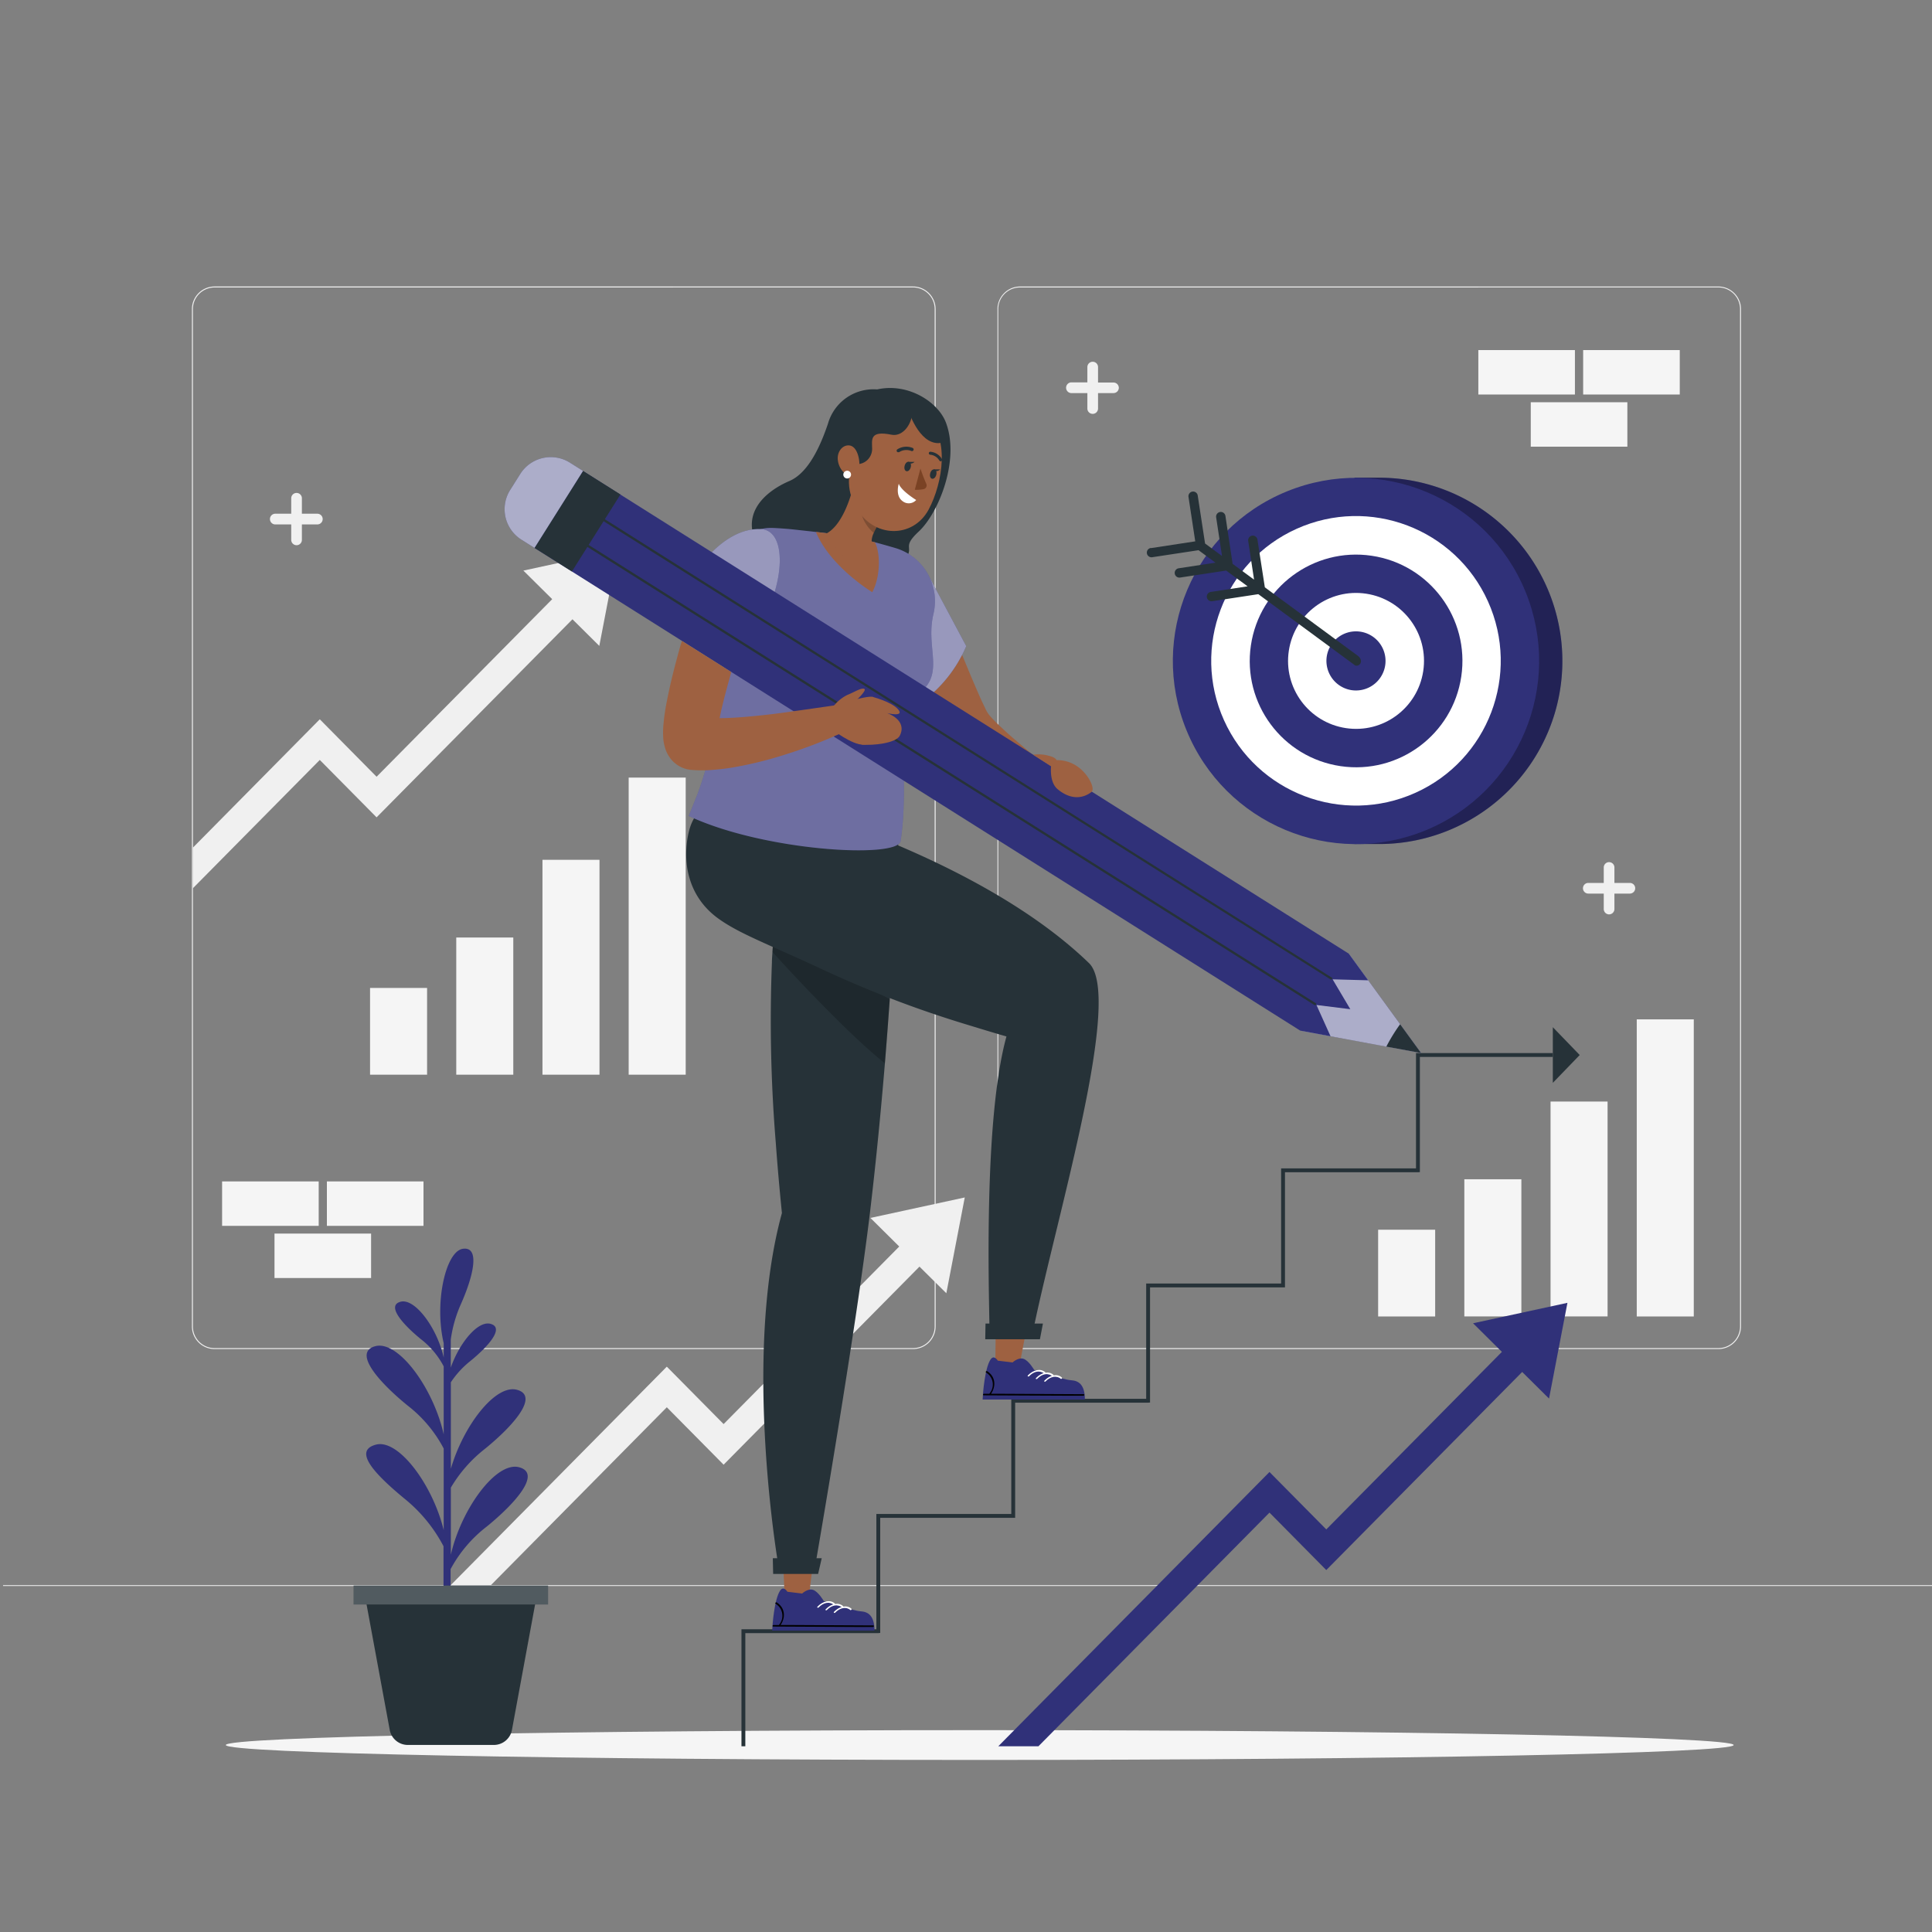 <svg xmlns="http://www.w3.org/2000/svg" viewBox="0 0 500 500"><rect x="0" y="0" width="500" height="500" fill="#808080" stroke="none"/><g id="freepik--background-complete--inject-86"><path d="M444.71,349.14H264a5.87,5.87,0,0,1-5.86-5.86V80A5.87,5.87,0,0,1,264,74.15H444.71A5.87,5.87,0,0,1,450.57,80V343.28A5.87,5.87,0,0,1,444.71,349.14ZM264,74.4A5.61,5.61,0,0,0,258.35,80V343.28a5.61,5.61,0,0,0,5.61,5.61H444.71a5.61,5.61,0,0,0,5.61-5.61V80a5.61,5.61,0,0,0-5.61-5.61Z" style="fill:#f0f0f0"></path><path d="M236.28,349.14H55.53a5.87,5.87,0,0,1-5.86-5.86V80a5.87,5.87,0,0,1,5.86-5.86H236.28A5.87,5.87,0,0,1,242.14,80V343.28A5.87,5.87,0,0,1,236.28,349.14ZM55.53,74.4A5.61,5.61,0,0,0,49.92,80V343.28a5.61,5.61,0,0,0,5.61,5.61H236.28a5.61,5.61,0,0,0,5.61-5.61V80a5.61,5.61,0,0,0-5.61-5.61Z" style="fill:#f0f0f0"></path><rect x="0.79" y="410.21" width="500" height="0.25" style="fill:#e0e0e0"></rect><polygon points="225.26 315.2 231.82 321.7 232.72 322.6 187.27 368.55 172.57 353.69 116.67 410.21 127.07 410.21 172.57 364.2 187.27 379.06 237.96 327.8 238.35 328.19 244.91 334.69 249.68 309.9 225.26 315.2" style="fill:#f0f0f0"></polygon><polygon points="135.45 147.67 142.01 154.17 142.91 155.06 97.46 201.02 82.76 186.15 49.92 219.37 49.92 229.88 82.76 196.67 97.46 211.53 148.15 160.27 148.55 160.66 155.1 167.16 159.87 142.37 135.45 147.67" style="fill:#f0f0f0"></polygon><path d="M83.51,134.33a1.38,1.38,0,0,1-1.38,1.39h-4v4a1.38,1.38,0,1,1-2.76,0v-4h-4a1.39,1.39,0,1,1,0-2.77h4v-4a1.38,1.38,0,1,1,2.76,0v4h4A1.38,1.38,0,0,1,83.51,134.33Z" style="fill:#f0f0f0"></path><path d="M423.19,229.88a1.38,1.38,0,0,1-1.38,1.38h-4v4a1.38,1.38,0,1,1-2.76,0v-4h-4a1.38,1.38,0,0,1,0-2.76h4v-4a1.38,1.38,0,1,1,2.76,0v4h4A1.38,1.38,0,0,1,423.19,229.88Z" style="fill:#f0f0f0"></path><path d="M289.55,100.34a1.38,1.38,0,0,1-1.38,1.39h-4v4a1.38,1.38,0,1,1-2.76,0v-4h-4a1.39,1.39,0,1,1,0-2.77h4V95a1.38,1.38,0,1,1,2.76,0v4h4A1.38,1.38,0,0,1,289.55,100.34Z" style="fill:#f0f0f0"></path><rect x="57.48" y="305.75" width="25" height="11.5" style="fill:#f5f5f5"></rect><rect x="84.6" y="305.75" width="25" height="11.5" style="fill:#f5f5f5"></rect><rect x="71.04" y="319.25" width="25" height="11.5" style="fill:#f5f5f5"></rect><rect x="382.59" y="90.6" width="25" height="11.5" style="fill:#f5f5f5"></rect><rect x="409.72" y="90.6" width="25" height="11.5" style="fill:#f5f5f5"></rect><rect x="396.16" y="104.1" width="25" height="11.5" style="fill:#f5f5f5"></rect><rect x="95.77" y="255.68" width="14.76" height="22.45" style="fill:#f5f5f5"></rect><rect x="118.08" y="242.63" width="14.76" height="35.5" style="fill:#f5f5f5"></rect><rect x="140.39" y="222.52" width="14.76" height="55.61" style="fill:#f5f5f5"></rect><rect x="162.7" y="201.24" width="14.76" height="76.89" style="fill:#f5f5f5"></rect><rect x="356.66" y="318.25" width="14.76" height="22.45" style="fill:#f5f5f5"></rect><rect x="378.97" y="305.19" width="14.76" height="35.5" style="fill:#f5f5f5"></rect><rect x="401.28" y="285.08" width="14.76" height="55.61" style="fill:#f5f5f5"></rect><rect x="423.59" y="263.81" width="14.76" height="76.89" style="fill:#f5f5f5"></rect></g><g id="freepik--Shadow--inject-86"><path d="M448.67,451.61c0,2.13-87.36,3.86-195.12,3.86s-195.11-1.73-195.11-3.86,87.35-3.85,195.11-3.85S448.67,449.48,448.67,451.61Z" style="fill:#f5f5f5"></path></g><g id="freepik--Arrow--inject-86"><polygon points="381.23 342.46 387.79 348.97 388.69 349.86 343.24 395.81 328.54 380.95 258.35 451.94 268.74 451.94 328.54 391.46 343.24 406.33 393.94 355.06 394.33 355.45 400.89 361.95 405.65 337.17 381.23 342.46" style="fill:#303179"></polygon></g><g id="freepik--Plant--inject-86"><path d="M132.49,447.71,139.08,412H94.27l6.59,35.69a4.76,4.76,0,0,0,4.68,3.9h22.27A4.76,4.76,0,0,0,132.49,447.71Z" style="fill:#263238"></path><path d="M134.33,379.72c-5.9-1.56-14.91,10.69-17.65,22.63V385a35.9,35.9,0,0,1,8.77-10c7.4-6,14.22-13.77,8.31-15.33-5.54-1.46-13.82,9.24-17.08,20.44V357.73a23.72,23.72,0,0,1,5-5.46c4.67-3.8,9-8.68,5.24-9.67-3.23-.85-8,4.88-10.26,11.33v-7.24a34,34,0,0,1,2.41-8.71c3.43-7.58,5.28-15.39.76-14.8s-7.47,14.07-5,24.43v3.73c-1.67-7.58-7.41-15.43-11.16-14.45s.57,5.86,5.24,9.67a21.36,21.36,0,0,1,5.92,7.06v17.59c-2.68-12-11.76-24.38-17.69-22.82s.91,9.3,8.32,15.34a34.11,34.11,0,0,1,9.37,11.15V396c-2.86-11.78-11.71-23.66-17.53-22.13s-.84,7.21,7.48,14.06a39.22,39.22,0,0,1,10,12.23V412h1.83v-5.9A34.5,34.5,0,0,1,126,395.05C133.42,389,140.24,381.28,134.33,379.72Z" style="fill:#303179"></path><rect x="91.51" y="410.34" width="50.33" height="4.9" style="fill:#263238"></rect><rect x="91.51" y="410.34" width="50.33" height="4.9" style="fill:#fff;opacity:0.2"></rect></g><g id="freepik--Target--inject-86"><path d="M402.59,183.83a47.42,47.42,0,0,1-46.18,34.6h-5.86V218a46.84,46.84,0,0,1-6.39-1.33,47.4,47.4,0,0,1,6.39-92.6v-.44h5.86a47.43,47.43,0,0,1,46.18,60.19Z" style="fill:#303179"></path><path d="M402.59,183.83a47.42,47.42,0,0,1-46.18,34.6h-5.86V218a46.84,46.84,0,0,1-6.39-1.33,47.4,47.4,0,0,1,6.39-92.6v-.44h5.86a47.43,47.43,0,0,1,46.18,60.19Z" style="opacity:0.3"></path><circle cx="350.93" cy="171.04" r="47.39" transform="translate(-38.62 145.43) rotate(-22.22)" style="fill:#303179"></circle><circle cx="350.93" cy="171.04" r="37.46" transform="translate(-39.28 159) rotate(-24.22)" style="fill:#fff"></circle><circle cx="350.93" cy="171.04" r="27.52" transform="translate(130.54 493.27) rotate(-81.61)" style="fill:#303179"></circle><circle cx="350.93" cy="171.04" r="17.59" transform="translate(129.29 492.41) rotate(-81.39)" style="fill:#fff"></circle><path d="M348.86,178.41a7.65,7.65,0,1,0-5.3-9.44A7.67,7.67,0,0,0,348.86,178.41Z" style="fill:#303179"></path><path d="M297.89,141.85l11.44-1.75-1.74-11.44a1.21,1.21,0,1,1,2.39-.36l1.89,12.36,4.39,3.23-1.52-10a1.21,1.21,0,0,1,2.4-.37L319,145.93l5.55,4.08-1.51-10a1.2,1.2,0,0,1,1-1.38,1.22,1.22,0,0,1,1.38,1L327.34,152l24.11,17.75c1.51,1.25.52,2.83-.72,2.48l-25.08-18.46-11.93,1.82a1.21,1.21,0,0,1-.37-2.4l9.53-1.45-5.55-4.08-11.92,1.81a1.21,1.21,0,0,1-.37-2.4l9.53-1.45-4.39-3.23-11.93,1.81a1.21,1.21,0,1,1-.36-2.39Z" style="fill:#263238"></path></g><g id="freepik--Character--inject-86"><polygon points="192.89 451.94 191.89 451.94 191.89 421.65 226.8 421.65 226.8 391.81 261.72 391.81 261.72 362.01 296.63 362.01 296.63 332.17 331.55 332.17 331.55 302.38 366.46 302.38 366.46 272.54 401.87 272.54 401.87 273.54 367.46 273.54 367.46 303.34 366.96 303.38 332.55 303.38 332.55 333.17 297.63 333.17 297.63 362.97 297.13 363.01 262.72 363.01 262.72 392.81 227.8 392.81 227.8 422.6 227.3 422.65 192.89 422.65 192.89 451.94" style="fill:#263238"></polygon><polygon points="408.83 273.04 401.87 280.24 401.87 265.84 408.83 273.04" style="fill:#263238"></polygon><path d="M241,150.6c2.4,5.44,4.69,11,7,16.49l3.41,8.21c1.16,2.68,2.3,5.46,3.47,7.79a8.24,8.24,0,0,0,1.46,2.35,36.42,36.42,0,0,0,2.78,2.79c2,1.94,4.29,3.83,6.54,5.75l13.78,11.43-3.71,5.86c-5.54-2.68-10.91-5.54-16.18-8.75-2.65-1.6-5.25-3.29-7.88-5.15a47.7,47.7,0,0,1-4-3.18,20.52,20.52,0,0,1-2.23-2.29l-.55-.74-.43-.64c-.29-.43-.49-.77-.74-1.17-.9-1.48-1.66-2.86-2.41-4.25s-1.47-2.76-2.15-4.14c-1.37-2.76-2.71-5.51-4-8.28-2.55-5.54-4.94-11.08-7.13-16.78Z" style="fill:#9e6141"></path><path d="M240.73,149.72l9.33,17.5a34.9,34.9,0,0,1-11.68,14.62l-6.66-7.7Z" style="fill:#303179"></path><g style="opacity:0.5"><path d="M240.73,149.72l9.33,17.5a34.9,34.9,0,0,1-11.68,14.62l-6.66-7.7Z" style="fill:#fff"></path></g><path d="M227,100.78a12.25,12.25,0,0,0-12.72,8.86c-2.82,8.38-6.13,13.2-10,14.85-6.31,2.72-12.35,8.24-8.5,16.08,6.09,12.4,32,11.15,37.07,5.85s-.3-4,4.9-8.84,10.71-18.56,7.05-28.23C242.76,104,235,99,227,100.78Z" style="fill:#263238"></path><path d="M238.3,128.92a2.61,2.61,0,1,1-1.92-3.14A2.61,2.61,0,0,1,238.3,128.92Z" style="fill:#fff"></path><polygon points="202.58 402.39 203.11 413.9 209.26 413.9 210.66 402.39 202.58 402.39" style="fill:#9e6141"></polygon><path d="M226.31,422c0-3.75-1.52-4.87-3.58-5s-9.54-2.66-9.54-2.66-1.37-2.38-2.73-2.87-2.87.94-2.87.94l-3.82-.47s-1-1.71-1.93-.21c-1.46,2.33-1.94,8.76-2,10.27Z" style="fill:#303179"></path><path d="M225.91,421.06l-4.8,0-21-.11c-.27,0-.18-.4.09-.39h1.42s0,0,0-.06a3.62,3.62,0,0,0-.9-5.45c-.21-.12.09-.47.29-.34,1.9,1.18,2.54,3.53,1,5.84l3,0,21,.11C226.27,420.67,226.17,421.07,225.91,421.06Z"></path><path d="M211.87,416c1.21-1.26,2.84-1.62,3.91-.67.17.16.46-.19.29-.34-1.23-1.09-3.13-.62-4.51.81-.2.21.11.41.31.2Z" style="fill:#fff"></path><path d="M214,416.67c1.21-1.26,2.84-1.62,3.91-.66.17.15.46-.2.29-.35-1.23-1.09-3.13-.62-4.5.81-.2.21.1.41.3.2Z" style="fill:#fff"></path><path d="M216.15,417.35c1.21-1.27,2.84-1.62,3.91-.67.17.15.46-.2.28-.35-1.22-1.09-3.12-.62-4.5.81-.2.21.11.41.31.21Z" style="fill:#fff"></path><path d="M232.66,212.09s-.51,19.34-2.39,46.51c-.37,5.26-.79,10.83-1.26,16.61-1,12-2.24,24.9-3.79,38C221.47,344.76,211,405.1,211,405.1l-9.53.21s-9.39-54,.89-91.37c-.65-6.46-1.18-12.52-1.59-18.22a386.59,386.59,0,0,1-1-46.58c0-.94.09-1.86.14-2.76.09-1.5.2-2.95.31-4.34.17-2.27.39-4.39.61-6.36,2.15-18.39,6-23.69,6-23.69Z" style="fill:#263238"></path><g style="opacity:0.2"><path d="M230.27,258.6c-.37,5.26-.79,10.83-1.26,16.61-9.61-7.77-22.61-21.7-29.1-28.83.09-1.5.2-2.95.31-4.34Z"></path></g><path d="M256.07,343.87l11.48-.33c6.13-29.52,23.13-85.74,14.27-94.3C250.74,219.19,192,205,192,205c-7.09,1.41-12.21,3.61-13.77,10.42-1.61,7-.62,16.47,7.91,22.47,5.21,3.67,11.73,6.1,24.81,12.11a283.29,283.29,0,0,0,39.52,15.24c5.33,1.63,7.11,2.16,10,3C254.45,290,256,335.41,256.07,343.87Z" style="fill:#263238"></path><polygon points="257.71 343.14 257.57 354.05 263.71 354.05 265.8 343.14 257.71 343.14" style="fill:#9e6141"></polygon><polygon points="269.13 346.6 269.91 342.53 255.05 342.53 254.98 346.6 269.13 346.6" style="fill:#263238"></polygon><path d="M280.77,362.2c0-3.76-1.53-4.88-3.58-5s-9.55-2.67-9.55-2.67-1.36-2.38-2.73-2.86-2.86.93-2.86.93l-3.82-.46s-1-1.72-1.93-.22c-1.46,2.33-1.94,8.77-2,10.28Z" style="fill:#303179"></path><path d="M280.37,361.21l-4.8,0-21-.1c-.27,0-.18-.41.09-.4h1.42a.09.09,0,0,1,0-.06,3.62,3.62,0,0,0-.9-5.45c-.21-.12.09-.47.29-.34,1.89,1.18,2.54,3.53,1,5.85h3l21,.11C280.73,360.82,280.63,361.22,280.37,361.21Z"></path><path d="M266.33,356.16c1.21-1.27,2.84-1.63,3.91-.67.17.15.46-.2.28-.35-1.22-1.09-3.12-.62-4.5.81-.2.21.11.41.31.21Z" style="fill:#fff"></path><path d="M268.43,356.83c1.21-1.27,2.84-1.62,3.91-.67.17.15.46-.19.29-.35-1.23-1.09-3.13-.61-4.5.82-.21.21.1.4.3.2Z" style="fill:#fff"></path><path d="M270.6,357.5c1.22-1.26,2.85-1.62,3.92-.67.17.15.45-.19.28-.34-1.22-1.1-3.12-.62-4.5.81-.2.21.1.41.3.2Z" style="fill:#fff"></path><polygon points="211.73 407.33 212.66 403.27 200 403.27 200.09 407.33 211.73 407.33" style="fill:#263238"></polygon><path d="M178.22,211.16c19.44,9.15,54.16,11.12,54.86,6.5,2-13-.45-28.21,2.09-36.54,10.69-5.5,4.06-12.45,6.41-22.24a14.32,14.32,0,0,0-10-17.09c-1.7-.5-3.47-1-5.21-1.46l-1.06-.26a109.66,109.66,0,0,0-14.21-2.4c-1.74-.21-3.56-.4-5.45-.61s-3.75-.34-5.51-.42a11.38,11.38,0,0,0-12,11.49,202.79,202.79,0,0,1-1,26.63c-.19,1.83-.4,3.59-.64,5.31a139.08,139.08,0,0,1-3.59,18,2.62,2.62,0,0,1-.09.33q-1,3.52-2.08,6.47c-.22.62-.45,1.21-.69,1.78C179.58,207.83,178.75,210,178.22,211.16Z" style="fill:#303179"></path><g style="opacity:0.3"><path d="M178.22,211.16c19.44,9.15,54.16,11.12,54.86,6.5,2-13-.45-28.21,2.09-36.54,10.69-5.5,4.06-12.45,6.41-22.24a14.32,14.32,0,0,0-10-17.09c-1.7-.5-3.47-1-5.21-1.46l-1.06-.26a109.66,109.66,0,0,0-14.21-2.4c-1.74-.21-3.56-.4-5.45-.61s-3.75-.34-5.51-.42a11.38,11.38,0,0,0-12,11.49,202.79,202.79,0,0,1-1,26.63c-.19,1.83-.4,3.59-.64,5.31a139.08,139.08,0,0,1-3.59,18,2.62,2.62,0,0,1-.09.33q-1,3.52-2.08,6.47c-.22.62-.45,1.21-.69,1.78C179.58,207.83,178.75,210,178.22,211.16Z" style="fill:#fff"></path></g><path d="M177.32,152.05s8.37-15.72,19.64-15.12c7.2.38,6.2,15.82-1.81,27.42C187.69,161.37,182.12,157.79,177.32,152.05Z" style="fill:#303179"></path><g style="opacity:0.5"><path d="M177.32,152.05s8.37-15.72,19.64-15.12c7.2.38,6.2,15.82-1.81,27.42C187.69,161.37,182.12,157.79,177.32,152.05Z" style="fill:#fff"></path></g><path d="M211.15,137.67c3.81,9.1,14.59,15.58,14.59,15.58,2-3.63,2.26-9.81.69-12.91l-1.06-.26A109,109,0,0,0,211.15,137.67Z" style="fill:#9e6141"></path><path d="M226.26,142.89a1.39,1.39,0,0,0,.13.41c1.33,2.8-.75,5-3.56,4.41a5.54,5.54,0,0,1-.8-.21,5.07,5.07,0,0,1-2.49-1.81h0a62.76,62.76,0,0,0-6.27-7.34c4.54-1.77,7.08-9.69,8.09-14.71l5.59,9.22,1,2a14.87,14.87,0,0,0-1.83,3.08A5.28,5.28,0,0,0,226.26,142.89Z" style="fill:#9e6141"></path><g style="opacity:0.2"><path d="M226.14,137.92a14.87,14.87,0,0,1,1.83-3.08l-1-2-4.17-.41A9.89,9.89,0,0,0,226.14,137.92Z"></path></g><path d="M221.24,114.45c-1.67,8.25-2.55,11.7.36,16.94,4.38,7.88,14.68,8.06,18.74.47,3.65-6.84,5.77-19.18-1.16-24.48s-16.27-1.18-17.94,7.07" style="fill:#9e6141"></path><path d="M234.71,105.15s2.42,8.6,7.3,9.46,1.62-6-2.93-9.34C237.11,103.81,234.71,105.15,234.71,105.15Z" style="fill:#263238"></path><path d="M232.38,117a.41.41,0,0,0,.34,0,3.45,3.45,0,0,1,3.1-.3.43.43,0,1,0,.36-.78,4.31,4.31,0,0,0-3.92.35.41.41,0,0,0-.14.59.49.49,0,0,0,.26.19" style="fill:#263238"></path><path d="M243.36,119.37a.35.35,0,0,0,.28-.05.38.38,0,0,0,.13-.53,3.84,3.84,0,0,0-3-1.88.38.38,0,0,0-.39.38.38.38,0,0,0,.38.39,3.09,3.09,0,0,1,2.35,1.52.39.39,0,0,0,.25.17" style="fill:#263238"></path><path d="M218.76,113.07s-3.1,5.24.8,6.67,6.18-1.24,6.15-3.58-.73-4.81,5-3.66c5.09,1,8.24-9.57,1.47-9.4C228,103.2,220.31,105.77,218.76,113.07Z" style="fill:#263238"></path><path d="M237.11,129.4s-3.83-2.33-4.51-4.2c0,0-1,3.08,1,4.51A2.58,2.58,0,0,0,237.11,129.4Z" style="fill:#fff"></path><path d="M234.12,120.53c-.18.66,0,1.29.46,1.41s.93-.33,1.11-1,0-1.29-.47-1.41-.92.33-1.1,1" style="fill:#263238"></path><path d="M240.74,122.49c-.18.66,0,1.29.46,1.4s.92-.33,1.1-1,0-1.29-.46-1.4-.93.33-1.1,1" style="fill:#263238"></path><path d="M241.64,121.48l1.71,0s-1.15,1-1.71,0" style="fill:#263238"></path><path d="M238.21,121.26s.67,2.06,1.5,3.91a1,1,0,0,1-.72,1.43,10,10,0,0,1-2.24.15Z" style="fill:#7a4224"></path><path d="M216.86,119.3a5.41,5.41,0,0,0,2.43,3.72c1.67,1,3.09-.76,3.12-2.9,0-1.93-.81-4.76-2.72-4.85s-3.19,2-2.83,4" style="fill:#9e6141"></path><path d="M220.25,122.83a1,1,0,1,1-.95-1A1,1,0,0,1,220.25,122.83Z" style="fill:#fff"></path><path d="M235,119.53l1.71,0s-1.14,1-1.71,0" style="fill:#263238"></path><polygon points="336.52 266.73 367.78 272.52 349.07 246.81 336.52 266.73" style="fill:#303179"></polygon><g style="opacity:0.6"><polygon points="349.07 246.81 362.35 265.06 367.78 272.52 358.81 270.87 336.51 266.73 349.07 246.81" style="fill:#fff"></polygon></g><path d="M362.35,265.06l5.43,7.46-9-1.65A45.57,45.57,0,0,1,362.35,265.06Z" style="fill:#263238"></path><polygon points="150.86 121.88 349.07 246.81 354.08 253.7 344.88 253.45 349.46 261.18 340.7 260.09 344.34 268.18 336.51 266.73 138.31 141.79 150.86 121.88" style="fill:#303179"></polygon><rect x="137.66" y="129.16" width="23.55" height="11.47" transform="translate(-44.36 189.38) rotate(-57.78)" style="fill:#263238"></rect><path d="M136.51,121.65h4.91a9.32,9.32,0,0,1,9.32,9.32v4a0,0,0,0,1,0,0H127.19a0,0,0,0,1,0,0v-4A9.32,9.32,0,0,1,136.51,121.65Z" transform="translate(-43.67 177.44) rotate(-57.78)" style="fill:#303179"></path><g style="opacity:0.6"><path d="M136.51,121.65h4.91a9.32,9.32,0,0,1,9.32,9.32v4a0,0,0,0,1,0,0H127.19a0,0,0,0,1,0,0v-4A9.32,9.32,0,0,1,136.51,121.65Z" transform="translate(-43.67 177.44) rotate(-57.78)" style="fill:#fff"></path></g><path d="M340.57,260a.31.31,0,0,1-.41.1L152,141.53a.3.3,0,0,1,.33-.51L340.48,259.6A.29.29,0,0,1,340.57,260Z" style="fill:#263238"></path><path d="M344.76,253.37a.32.32,0,0,1-.42.1L156.22,134.89a.31.31,0,0,1-.09-.42.29.29,0,0,1,.41-.09L344.66,253A.29.29,0,0,1,344.76,253.37Z" style="fill:#263238"></path><path d="M218.66,189.29c-1,.47-1.95.9-2.91,1.31-.56.25-1.11.48-1.67.71-1.53.64-3.07,1.26-4.63,1.83-3.1,1.16-6.26,2.19-9.49,3.12a97.26,97.26,0,0,1-10,2.3c-1.73.31-3.49.52-5.34.67a31.48,31.48,0,0,1-5.25.05l-.65-.05a7.54,7.54,0,0,1-2.39-.67,7.82,7.82,0,0,1-2.52-1.9,8.41,8.41,0,0,1-1.68-3.07,11.84,11.84,0,0,1-.51-3,23.36,23.36,0,0,1,.12-3.5,54.32,54.32,0,0,1,.82-5.5c.67-3.47,1.45-6.77,2.31-10,.51-1.92,1-3.82,1.6-5.72l12.79,8.06c-.15.48-.28,1-.41,1.45-.84,3.07-1.68,6.13-2.33,9.1-.1.46-.2.92-.29,1.37.76,0,1.54,0,2.32-.05,3-.11,6-.41,9.14-.74,2.55-.28,5.12-.61,7.7-1l1.67-.23,9.44-1.35Z" style="fill:#9e6141"></path><path d="M215.75,182.62s8.21-2.59,10-2.29c1.95.34,1.38,10.61-1.09,12.1s-8.4-3-8.4-3Z" style="fill:#9e6141"></path><path d="M215.76,182.71a10.57,10.57,0,0,1,3.54-2.87c1.83-.71,3.49-1.87,4.35-1.57s-2.17,3.09-2.17,3.09Z" style="fill:#9e6141"></path><path d="M225.71,180.33s5.09,1.27,6.76,3.3-2.89.92-2.89.92,5.33,1.74,3.29,5.83c-1,2-7.06,2.6-9.86,2.32C223,192.7,222.81,184.15,225.71,180.33Z" style="fill:#9e6141"></path><path d="M273.43,196.72s-.14-.69-2.06-1.14a9.89,9.89,0,0,0-4-.26l4.65,3s-.51,4.09,1.69,5.92c4.42,3.68,7.83,1.49,8.78.7s-.63-4.34-3.41-6.4A9.19,9.19,0,0,0,273.43,196.72Z" style="fill:#9e6141"></path></g></svg>
